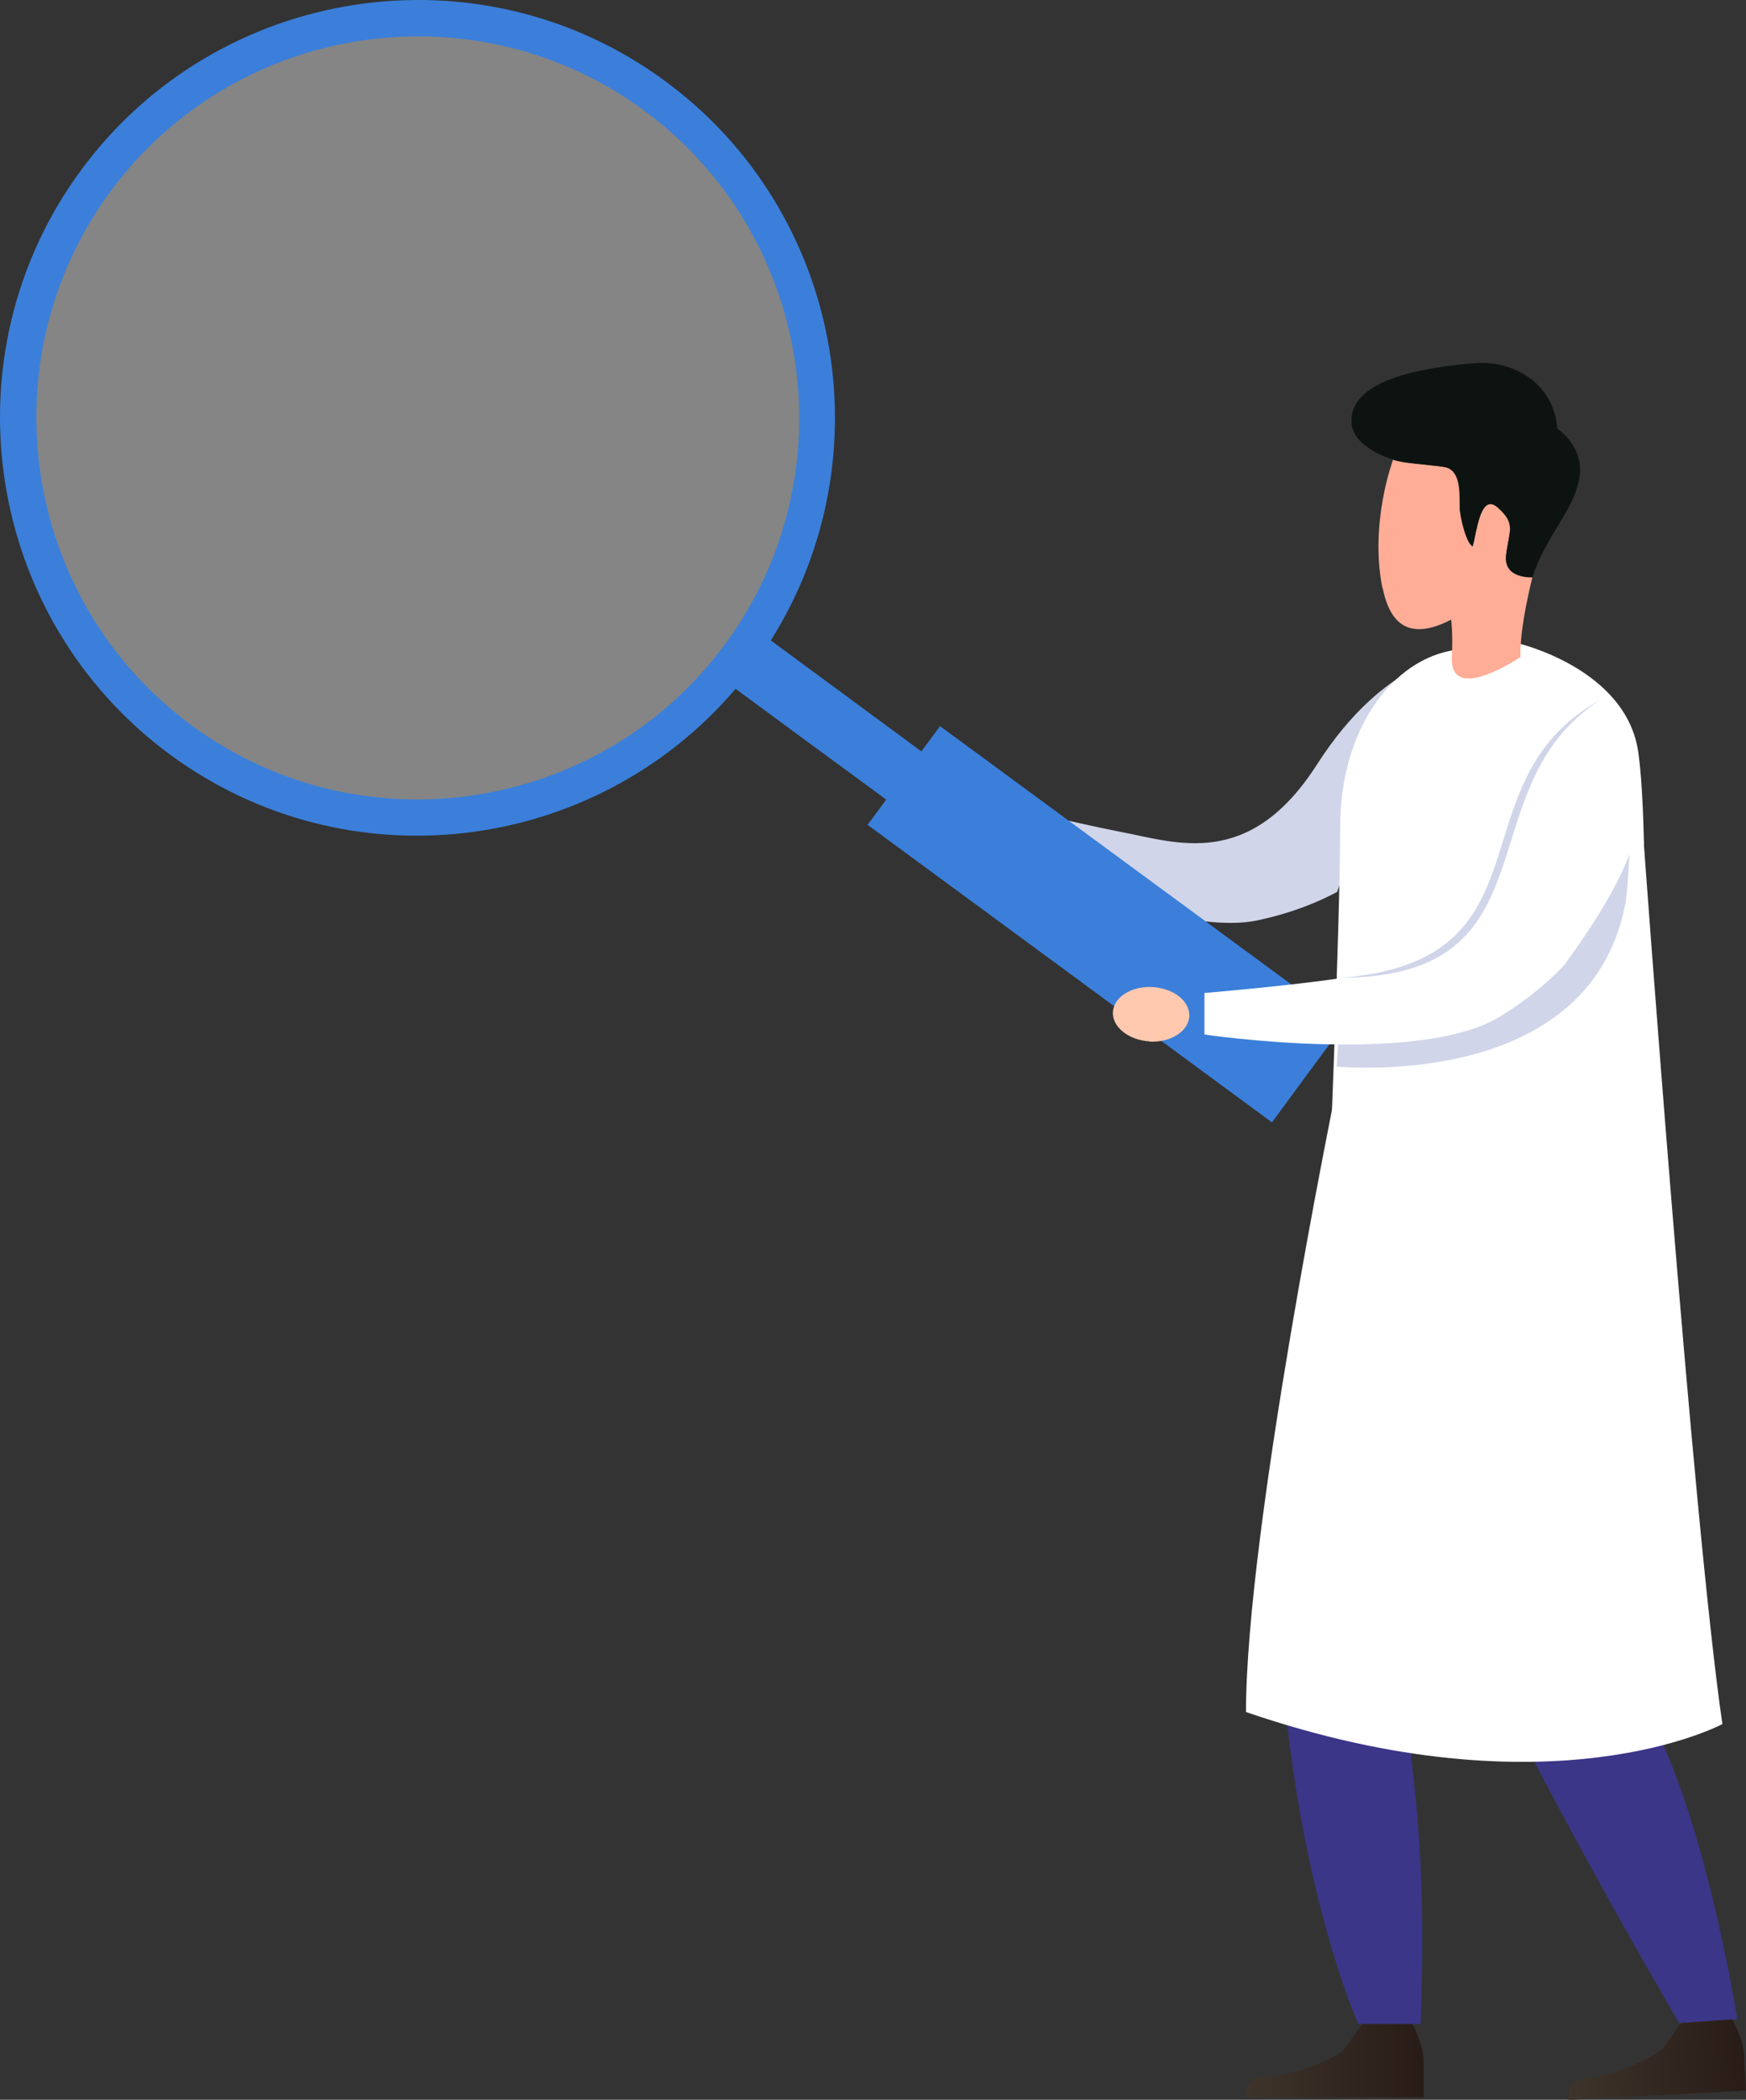 <?xml version="1.0" encoding="UTF-8"?>
<svg xmlns="http://www.w3.org/2000/svg" xmlns:xlink="http://www.w3.org/1999/xlink" viewBox="0 0 73.96 88.92">
  <rect x="0" y="0" width="73.96" height="88.92" fill="#333333" stroke="none"/>
  <defs>
    <style>
      .cls-1 {
        fill: url(#linear-gradient);
      }

      .cls-1, .cls-2, .cls-3, .cls-4, .cls-5, .cls-6, .cls-7, .cls-8, .cls-9, .cls-10 {
        stroke-width: 0px;
      }

      .cls-2 {
        fill: #ffad97;
      }

      .cls-11 {
        isolation: isolate;
      }

      .cls-3 {
        fill: #3b7fda;
      }

      .cls-4 {
        fill: #ffc9b0;
      }

      .cls-5 {
        fill: #d1d5e9;
      }

      .cls-6, .cls-10 {
        fill: #fff;
      }

      .cls-7 {
        fill: url(#linear-gradient-2);
      }

      .cls-8 {
        fill: #0d1311;
      }

      .cls-9 {
        fill: #3b3687;
      }

      .cls-10 {
        mix-blend-mode: screen;
        opacity: .4;
      }
    </style>
    <linearGradient id="linear-gradient" x1="-589.75" y1="87.22" x2="-582.21" y2="87.22" gradientTransform="translate(642.51)" gradientUnits="userSpaceOnUse">
      <stop offset="0" stop-color="#3d342b"/>
      <stop offset="1" stop-color="#291c17"/>
    </linearGradient>
    <linearGradient id="linear-gradient-2" x1="-518.14" y1="24.61" x2="-510.6" y2="24.61" gradientTransform="translate(582.45 35.18) rotate(-3.06)" xlink:href="#linear-gradient"/>
  </defs>
  <g class="cls-11">
    <g id="Calque_2" data-name="Calque 2">
      <g id="Layer_1" data-name="Layer 1">
        <g>
          <g>
            <path class="cls-10" d="m34.77,17.66c0,9.29-7.53,16.82-16.83,16.82S1.12,26.95,1.12,17.66,8.65.83,17.94.83s16.83,7.53,16.83,16.82Z"/>
            <g>
              <g>
                <g>
                  <g>
                    <path class="cls-2" d="m38.96,35.1c-.83-.34-1.31-1.09-1.06-1.68.24-.59,1.11-.79,1.94-.46.83.34,1.3,1.09,1.06,1.69-.24.59-1.11.79-1.93.45Z"/>
                    <path class="cls-5" d="m58.63,32.04c.74-2.14,1.82-3.56,3.07-4.33h0s-3.05.19-5.91,4.66c-2.87,4.48-5.94,3.31-8.31,2.86-2.36-.46-5.67-1.31-5.67-1.31l-.58,1.66s8.13,4.24,12.06,3.39c1.44-.31,2.53-.76,3.35-1.2.73-2.11,1.47-4.26,1.99-5.74Z"/>
                  </g>
                  <path class="cls-3" d="m7.21,31.96c7.52,5.53,17.98,4.21,23.95-2.79,1.19.88,3.95,2.91,6.38,4.69-.32.44-.61.83-.79,1.07,1.32.97,15.82,11.63,17.13,12.6.62-.85,2.46-3.34,3.08-4.18-1.32-.97-15.81-11.63-17.14-12.6-.18.24-.46.63-.79,1.07-2.43-1.79-5.19-3.82-6.38-4.7,4.9-7.77,3.04-18.16-4.48-23.69C20.32-2.35,9.22-.65,3.43,7.21-2.35,15.07-.65,26.18,7.21,31.96Zm-2.54-23.84C9.96.94,20.09-.6,27.27,4.67c7.18,5.28,8.73,15.42,3.45,22.6-5.28,7.18-15.42,8.73-22.6,3.45C.94,25.44-.6,15.3,4.67,8.12Z"/>
                  <g>
                    <g>
                      <polygon class="cls-2" points="59.8 84.85 59.8 86.95 57.93 86.95 57.93 84.74 59.8 84.85"/>
                      <path class="cls-1" d="m59.8,85.64s.5.91.5,1.66v1.52h-7.54s-.14-.9.9-.9,2.85-.72,3.19-1.06c.44-.45.75-1.22,1.08-1.22h1.88Z"/>
                    </g>
                    <path class="cls-9" d="m58.45,47.21s-4.18,6.27-4.36,16.57c-.24,13.86,3.45,21.93,3.45,21.93h2.64c.43-11.9-1.37-11.52-.36-20.26.78-6.85,7.45-12.74,7.45-15.8s-8.82-2.43-8.82-2.43Z"/>
                    <g>
                      <polygon class="cls-2" points="73.25 84.59 73.36 86.69 71.49 86.79 71.37 84.58 73.25 84.59"/>
                      <path class="cls-7" d="m73.33,85.45s.51.81.55,1.56c.04.74.08,1.52.08,1.52l-7.53.4s-.18-.89.85-.94c1.03-.06,2.81-.87,3.13-1.23.41-.46.71-1.19,1.04-1.2.33-.02,1.88-.1,1.88-.1Z"/>
                    </g>
                    <path class="cls-9" d="m68.73,51.65s-.28,5.68-1.26,10.2c-1.34,6.23-.08,6.89,2,10.16,2.67,4.2,4.12,13.49,4.12,13.49l-2.46.17s-9.39-15.88-11.41-22.93c-2.64-9.25-1.32-13.56-1.32-13.56l5.67-.38,4.65,2.86Z"/>
                    <path class="cls-6" d="m64.29,27.24s4.61,1.06,5.11,4.63c.68,4.86-.16,22.21-.16,22.21,0,0-7.15-.13-13.01-2.31,0,0,.54-12.57.54-16.75s2.25-7.13,4.89-7.5c2.12-.29,2.63-.29,2.63-.29Z"/>
                    <g>
                      <path class="cls-2" d="m58.56,24.91c-.56-2.77.45-5.44.45-5.44.43.16,1.45.2,2.17.31.72.12.64,1.16.65,1.65,0,.5.3,1.61.55,1.71.17-.55.31-2.33,1.08-1.63.76.69.47.95.34,1.99-.13,1.03,1.11.95,1.11.95-.6,2.46-.5,3.37-.5,3.37,0,0-3.01,2.05-2.91,0,.05-1.03-.03-1.58-.03-1.58-1.78.92-2.59.18-2.9-1.33Z"/>
                      <path class="cls-8" d="m59.01,19.46s-1.69-.47-1.76-1.55c-.05-.81.45-2.15,5.23-2.53,1.57-.13,3.33.8,3.49,2.77,0,0,1.2.79.92,2.16-.27,1.37-1.37,2.33-1.98,4.13,0,0-1.24.09-1.11-.95.13-1.04.42-1.3-.34-1.99-.76-.69-.91,1.08-1.08,1.63-.25-.1-.54-1.22-.55-1.71,0-.5.08-1.53-.65-1.65-.72-.11-1.74-.15-2.17-.31Z"/>
                    </g>
                  </g>
                </g>
                <path class="cls-6" d="m69.62,35.56s2.09,28.9,3.34,37.45c0,0-7.27,3.92-20.18-.51,0-7.71,3.78-26.18,3.78-26.18,0,0,12.54-2.33,13.05-10.75Z"/>
              </g>
              <path class="cls-5" d="m56.62,45.17c.02-.31.04-.62.06-.94.58-.82,1.9-2,4.89-2.7,4.92-1.15,7.22-8.7,7.22-8.7,0,0,.49,1.64.08,5.33-1.32,7.39-10.32,7.15-12.25,7.01Z"/>
              <path class="cls-4" d="m48.7,44.1c-.89-.05-1.59-.61-1.56-1.24.04-.64.79-1.11,1.68-1.06.9.05,1.59.6,1.56,1.24-.04.64-.79,1.11-1.68,1.07Z"/>
              <path class="cls-6" d="m69.43,34.21c0-2.27-.59-4.69-1.65-4.55h0s-2.82,1.18-4.06,6.35c-1.24,5.17-4.52,5.07-6.91,5.41-2.38.35-5.79.63-5.79.63v1.76s9.07,1.34,12.5-.75c1.26-.77,2.15-1.55,2.77-2.23,2.22-3.06,3.14-5.06,3.14-6.63Z"/>
            </g>
          </g>
          <path class="cls-5" d="m67.77,29.65c-5.75,3.73-1.76,11.71-10.97,11.76,9.15-.74,4.7-8.29,10.97-11.76h0Z"/>
        </g>
      </g>
    </g>
  </g>
</svg>